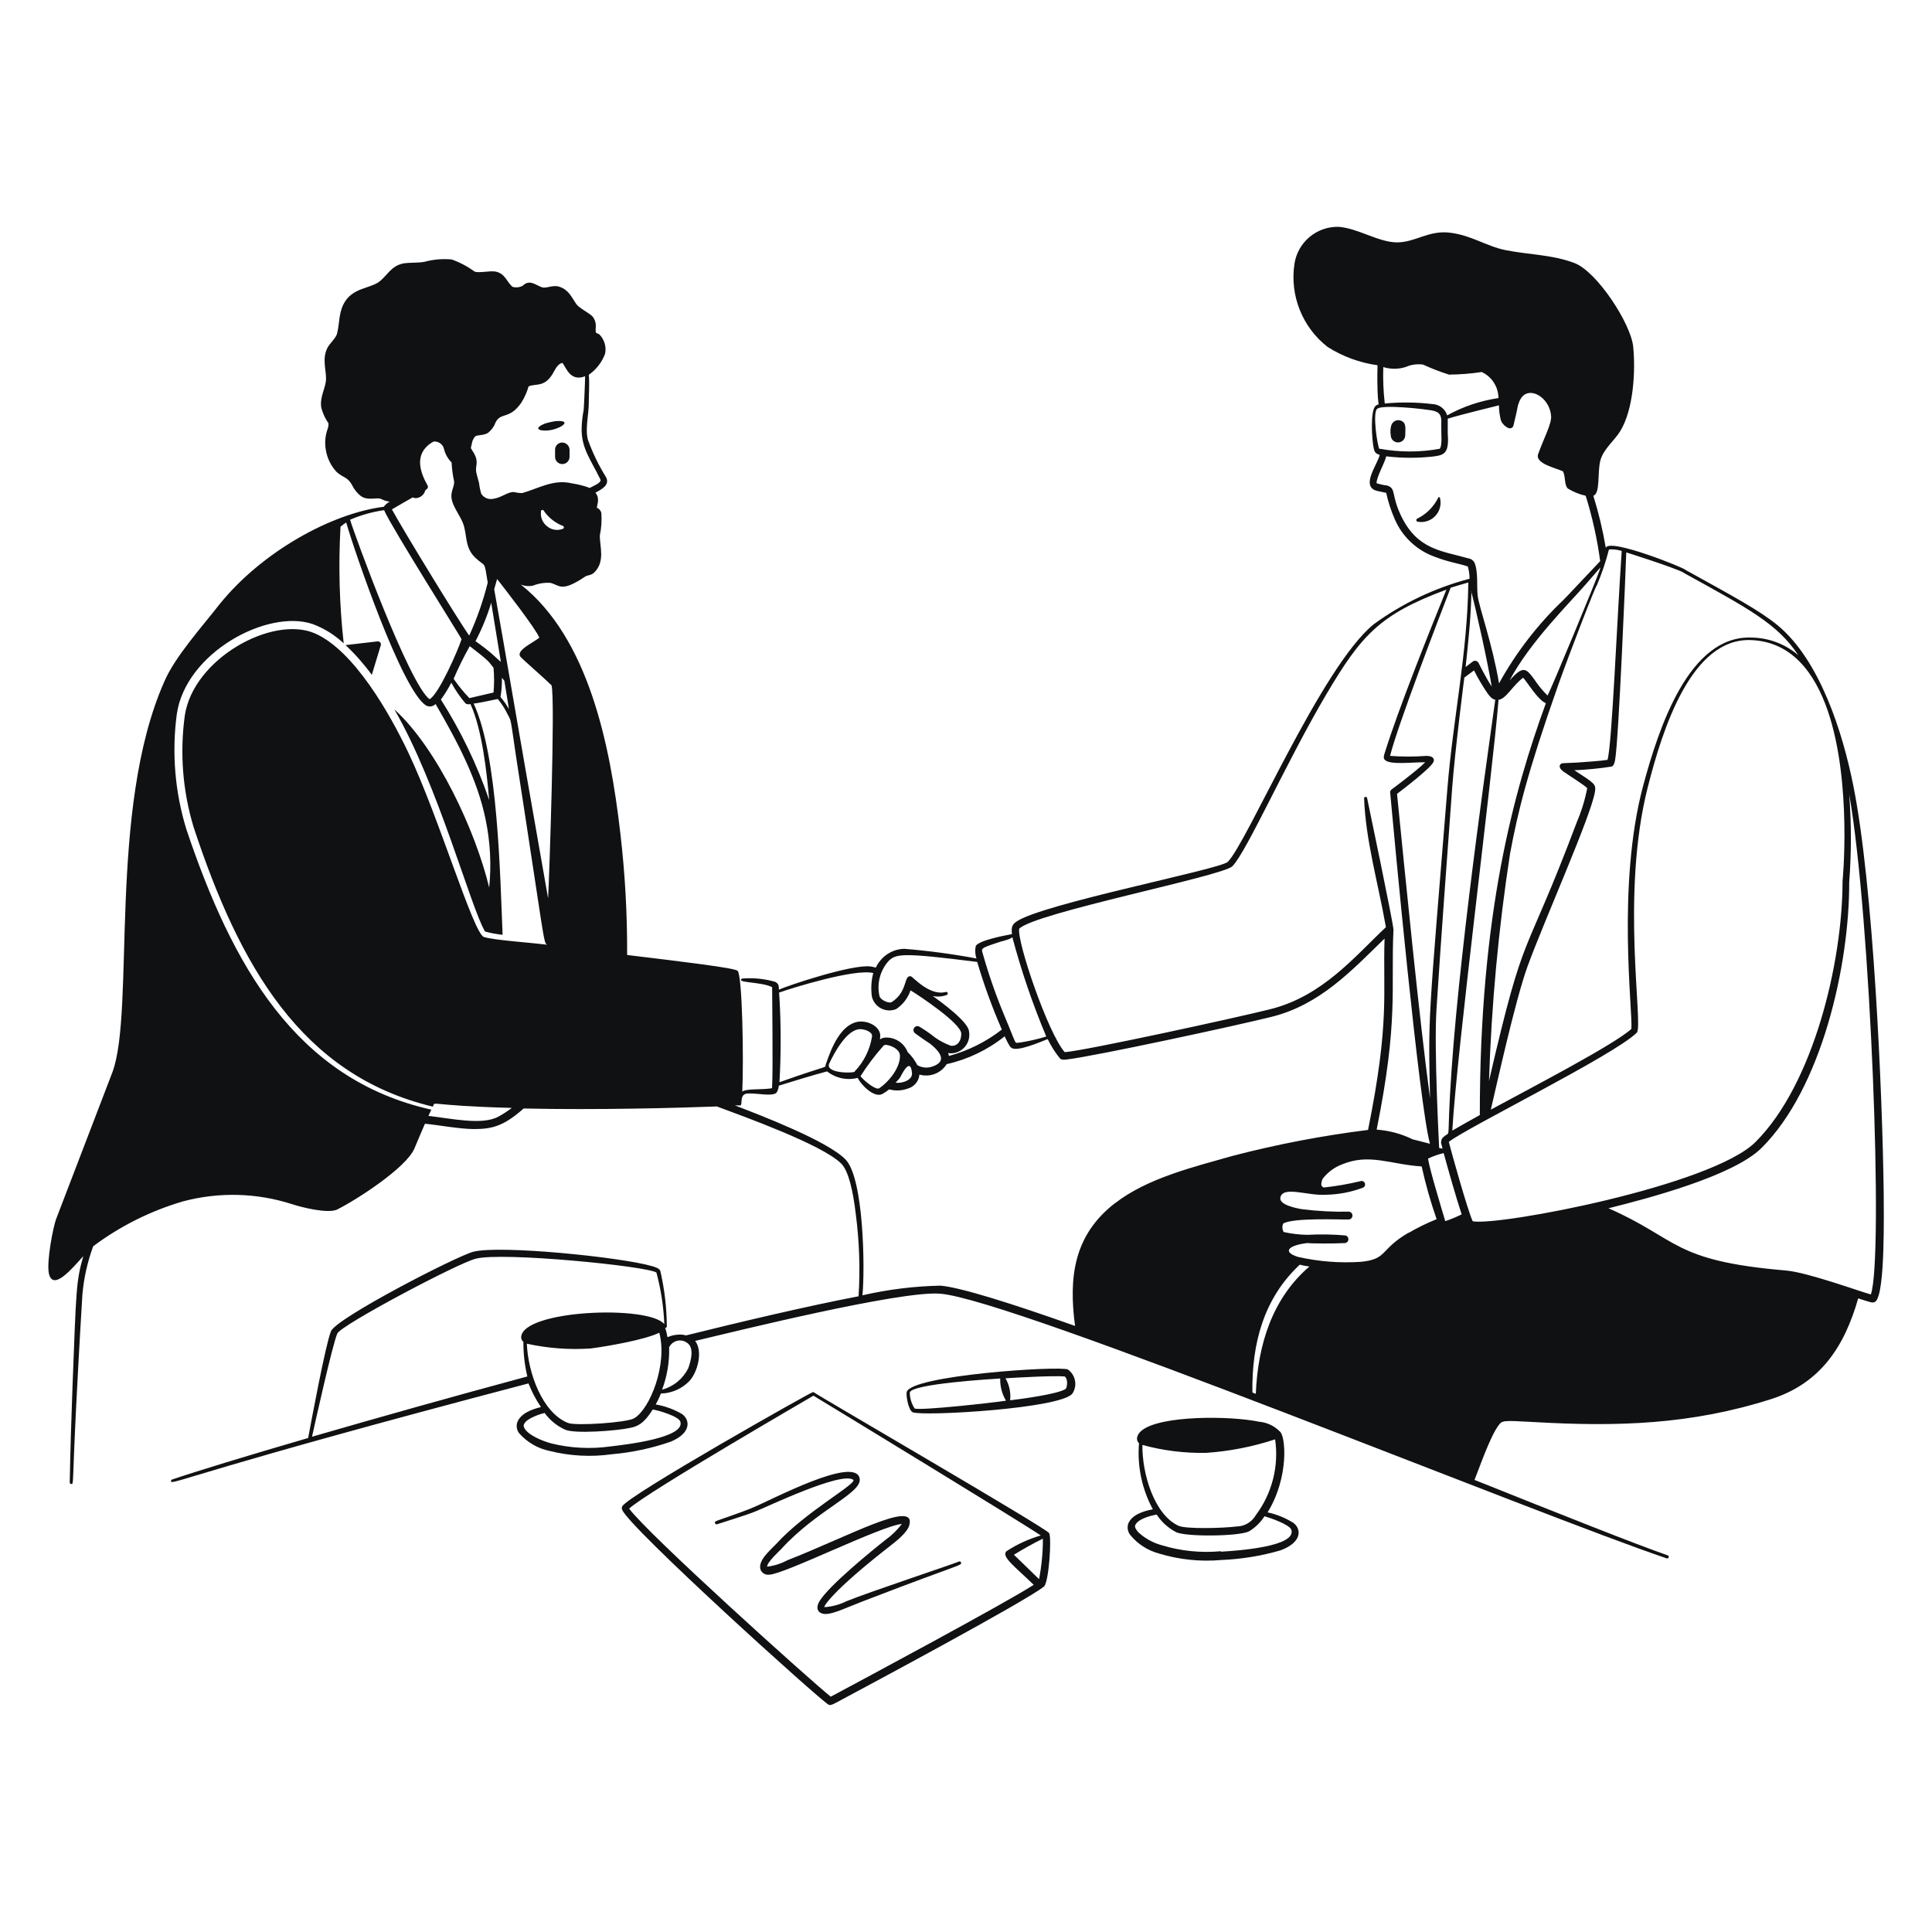 <svg xmlns="http://www.w3.org/2000/svg" width="400" height="400" viewBox="0 0 400 400" fill="none"><path fill-rule="evenodd" clip-rule="evenodd" d="M114.92 93.161V94.581C114.92 94.978 115.078 95.36 115.359 95.641C115.641 95.923 116.022 96.081 116.42 96.081C116.818 96.081 117.199 95.923 117.481 95.641C117.762 95.36 117.92 94.978 117.92 94.581V93.081C117.9 92.686 117.728 92.315 117.442 92.043C117.155 91.771 116.775 91.62 116.38 91.621C116.182 91.623 115.987 91.665 115.806 91.745C115.624 91.824 115.461 91.939 115.325 92.082C115.189 92.226 115.083 92.395 115.013 92.581C114.944 92.766 114.912 92.963 114.92 93.161ZM114.34 88.981C116.54 88.461 118.34 86.981 115.14 87.181C114.347 87.291 113.565 87.465 112.8 87.701C109.8 88.941 112.4 89.441 114.34 88.981ZM297.84 102.901C296.919 104.834 295.377 106.404 293.46 107.361C293.386 107.387 293.323 107.439 293.282 107.506C293.242 107.574 293.226 107.654 293.238 107.732C293.25 107.81 293.288 107.881 293.347 107.934C293.406 107.987 293.481 108.017 293.56 108.021C294.207 108.135 294.873 108.087 295.497 107.883C296.122 107.679 296.687 107.323 297.142 106.849C297.596 106.374 297.927 105.795 298.105 105.162C298.283 104.529 298.301 103.863 298.16 103.221C298.16 103.136 298.126 103.054 298.066 102.994C298.006 102.934 297.925 102.901 297.84 102.901ZM289.88 87.041C289.496 86.942 289.088 86.998 288.744 87.196C288.4 87.394 288.148 87.719 288.04 88.101C287.859 88.752 287.825 89.435 287.94 90.101C287.94 90.499 288.098 90.88 288.379 91.161C288.661 91.443 289.042 91.601 289.44 91.601C289.838 91.601 290.219 91.443 290.501 91.161C290.782 90.88 290.94 90.499 290.94 90.101C290.94 88.661 291.26 87.421 289.88 87.041ZM221.1 283.541C219.48 282.721 188.5 284.741 187.72 288.221C187.56 288.981 188.06 291.901 188.94 292.381C190.68 293.301 220.48 291.621 222.12 288.381C222.586 287.593 222.74 286.658 222.551 285.762C222.363 284.866 221.845 284.074 221.1 283.541ZM189.32 291.541C188.703 290.572 188.371 289.449 188.36 288.301C188.76 286.501 205.26 285.521 207.08 285.401C207.037 287.017 207.453 288.612 208.28 290.001C206 290.361 190.4 292.121 189.32 291.601V291.541ZM220.66 287.541C219.08 288.661 211.06 289.681 209.14 289.921C209.308 288.338 208.972 286.742 208.18 285.361C210.56 285.201 218.18 284.781 220.44 284.981C221.04 285.421 221.06 286.781 220.66 287.581V287.541ZM168.54 288.281C168.486 288.247 168.424 288.229 168.36 288.229C168.296 288.229 168.234 288.247 168.18 288.281C168.18 288.081 129.98 309.601 128.82 311.881C128.768 311.99 128.742 312.11 128.742 312.231C128.742 312.352 128.768 312.471 128.82 312.581C130.04 316.081 169.9 352.121 171.56 352.941C172.04 353.181 172.64 352.761 174.52 351.761C178.52 349.621 212.66 331.381 216.18 328.441C217.16 327.441 217.76 318.441 217.22 317.421C216.68 316.401 168.54 288.481 168.54 288.281ZM172 351.281C167.74 347.901 134 317.501 130.26 312.341C133.74 309.061 167.4 289.561 168.42 288.961C173.58 292.101 210.72 314.701 215.48 317.901C212.964 318.628 210.571 319.727 208.38 321.161C207.24 322.261 210.08 324.301 214.02 328.121C208 332.001 178.14 348.001 172 351.281ZM215.16 326.981C214.96 326.781 210.14 322.081 209.92 321.901C211.863 320.688 213.866 319.573 215.92 318.561C215.926 321.387 215.658 324.206 215.12 326.981H215.16Z" fill="#101113"></path><path fill-rule="evenodd" clip-rule="evenodd" d="M198.54 323.301C197.14 323.901 180.06 329.561 175.24 331.521C173.824 332.227 172.28 332.641 170.7 332.741C170.42 332.741 172.04 329.621 184.3 320.061C185.58 319.061 188.04 317.161 188.3 315.601C189.48 310.441 175.5 318.161 163 323.041C161.708 323.735 160.297 324.183 158.84 324.361C158.7 323.541 161.52 320.961 161.7 320.761C169.16 312.521 178.62 309.121 177.98 306.081C177 301.321 159.64 310.581 155.98 312.081C152.9 313.381 147.98 314.941 148.28 314.941C147.62 315.201 148.28 315.661 148.4 315.601C148.52 315.541 154.86 313.601 156.4 312.921C158.7 312.041 174.08 304.621 176.64 306.361C177.66 307.081 166.78 312.941 160.64 319.721C159.56 320.881 156.64 323.241 157.54 325.161C157.705 325.457 157.956 325.698 158.259 325.851C158.561 326.004 158.903 326.063 159.24 326.021C162.22 326.021 182.54 315.841 186.72 315.521C185.761 316.787 184.614 317.899 183.32 318.821C180.34 321.181 171.7 328.221 169.7 331.461C168.66 333.141 169.52 334.141 170.88 334.161C172.68 334.161 174.88 332.941 180.3 330.901C198.68 323.821 199.26 324.141 198.96 323.481C198.945 323.441 198.922 323.405 198.892 323.374C198.863 323.344 198.827 323.319 198.788 323.302C198.749 323.286 198.707 323.277 198.664 323.277C198.622 323.276 198.58 323.284 198.54 323.301Z" fill="#101113"></path><path fill-rule="evenodd" clip-rule="evenodd" d="M390 247.04C389.74 226.12 387.86 183.42 383.72 162.72C381.54 151.74 376.82 136.72 368.04 129.46C364.32 126.4 358.84 123.46 348.9 117.96C349.02 117.7 333.2 111.3 332.46 113.42C331.846 109.773 330.984 106.171 329.88 102.64C331.36 102.16 330.7 97.84 331.32 95.4C331.94 92.96 334.28 91.22 335.48 89.22C338.18 84.76 338.64 76.98 338.14 71.8C337.66 66.98 330.62 56.22 325.98 54.46C321.34 52.7 316.58 52.76 311.68 51.78C307.68 50.96 304.72 48.74 300.24 48.18C295.76 47.62 293.08 50.18 289.24 50.18C285.4 50.18 281.08 47.2 277.06 46.96C274.876 46.926 272.754 47.686 271.088 49.099C269.421 50.511 268.324 52.48 268 54.64C267.515 57.86 267.897 61.151 269.106 64.174C270.315 67.197 272.308 69.843 274.88 71.84C278.011 73.821 281.53 75.11 285.2 75.62C284.96 85.84 286.04 83.1 284.84 84C283.64 84.9 284.02 91.2 284.44 92.94C284.62 93.64 284.8 93.9 285.66 94.18C285.18 96.18 281.8 100.5 284.84 101.56C285.24 101.7 286.84 101.98 287 102.04C287.41 103.937 288.013 105.787 288.8 107.56C289.576 109.344 290.709 110.949 292.13 112.277C293.551 113.604 295.229 114.627 297.06 115.28C299.94 116.4 302.22 116.7 303.9 117.28C304.132 118.107 304.253 118.961 304.26 119.82C297.118 121.698 290.389 124.892 284.42 129.24C273.6 138.02 258.22 174.44 254.2 178.44C252.64 179.98 215.9 187.1 210.48 190.78C209.42 191.5 209.38 192.12 209.52 193.4C208.2 193.64 202.64 194.68 202.02 195.86C201.837 196.718 201.885 197.608 202.16 198.44C197.211 197.516 192.218 196.849 187.2 196.44C186.282 196.462 185.378 196.676 184.548 197.069C183.718 197.461 182.979 198.024 182.38 198.72C180.7 200.72 182.06 200.38 180.28 200.1C176.5 199.56 162.96 204.1 161.26 204.9C161.26 204.18 161.26 203.68 160.5 203.28C158.268 202.633 155.936 202.403 153.62 202.6C152.22 203.54 157.62 203.22 159.86 204.38C159.86 205.92 160.06 221.72 159.86 224.82C159.86 225.38 159.86 225.3 159.44 225.36C157.44 225.64 154.56 225.36 153.68 226C154 219.04 153.68 202 152.72 201C152.14 200.4 141.46 199.12 129.84 197.72C129.881 189.313 129.414 180.911 128.44 172.56C126.3 154 121.82 132.12 107.82 121.02C108.631 121.352 109.524 121.428 110.38 121.24C111.523 120.787 112.753 120.595 113.98 120.68C115.98 121.22 116.24 122.68 121.24 119.32C121.56 119.1 122.4 119.16 123.06 118.5C125.32 116.24 124.18 113.18 124.18 110.9C124.511 109.35 124.619 107.761 124.5 106.18C124.439 105.945 124.324 105.726 124.164 105.543C124.005 105.359 123.805 105.214 123.58 105.12C123.58 104.46 124.28 103.28 123.28 102C124.72 101.24 126.28 100.36 125.48 98.8C123.952 96.356 122.691 93.754 121.72 91.04C121.1 88.72 121.94 85.76 121.9 83.26C121.9 81.54 122.08 79.48 121.9 77.6C123.443 76.523 124.621 75.003 125.28 73.24C125.426 72.528 125.395 71.791 125.189 71.093C124.983 70.396 124.609 69.759 124.1 69.24C123.44 68.82 123.3 69.24 123.32 68C123.392 67.565 123.373 67.12 123.263 66.693C123.152 66.265 122.954 65.866 122.68 65.52C121.84 64.7 119.92 63.8 119.32 62.96C118.3 61.46 117.7 59.96 115.78 59.36C114.42 58.92 113.14 59.78 112.22 59.48C110.96 59.08 109.66 57.72 108.22 59.16C107.899 59.335 107.546 59.444 107.182 59.482C106.818 59.519 106.451 59.485 106.1 59.38C104.9 58.36 104.6 56.6 102.56 56.22C101.4 56.02 99.12 56.58 98.24 56.22C96.798 55.159 95.208 54.317 93.52 53.72C91.633 53.541 89.729 53.703 87.9 54.2C86.62 54.46 84.98 54.32 83.64 54.52C80.86 54.96 80.06 57.36 78.22 58.52C76.38 59.68 73.28 59.7 71.52 62.3C70.04 64.5 70.36 66.88 69.78 69.08C69.54 70.02 68.26 71.08 67.78 72.04C66.66 74.26 67.52 76.5 67.5 78.42C67.48 80.34 66.14 82.1 66.52 84.42C66.829 85.579 67.336 86.675 68.02 87.66C68.028 87.984 67.988 88.308 67.9 88.62C67.29 90.194 67.165 91.915 67.54 93.56C67.867 95.138 68.629 96.593 69.74 97.76C71.14 98.98 71.86 98.66 72.88 100.4C73.309 101.32 73.954 102.123 74.76 102.74C76.24 103.74 78.06 102.88 78.94 103.32C79.487 103.609 80.085 103.793 80.7 103.86C80.208 104.109 79.782 104.473 79.46 104.92C68.58 106.3 54.22 114.24 45.46 125.1C42 129.56 36.18 136 34 141.16C22.28 167.64 28 209.16 23.28 221.98L11.6 252.44C11.04 253.9 9.6 261.16 10.12 263.66C10.96 267.38 14.86 262.72 17.24 260.08C15.76 265.34 15.78 266.72 15 287.42C14.76 293.9 14.54 300.96 14.44 306.9C14.434 306.943 14.438 306.986 14.45 307.027C14.463 307.069 14.484 307.107 14.512 307.139C14.541 307.171 14.576 307.197 14.615 307.214C14.655 307.232 14.697 307.241 14.74 307.24C15.3 307.24 14.94 307.88 15.76 291.36C16.34 279.74 17 268.9 17.06 268.02C17.356 264.602 18.11 261.238 19.3 258.02C24.885 253.848 31.171 250.705 37.86 248.74C45.305 246.749 53.167 246.95 60.5 249.32C62.5 249.98 67.88 251.32 69.8 250.42C73.8 248.42 84.1 241.8 85.8 237.78C86.64 235.78 87.32 234.16 87.98 232.66C91.04 232.94 94.8 233.72 98.14 233.76C101.88 233.76 104.28 233.16 108.42 229.5C123.64 229.84 140.42 229.38 148.42 229.08C153.76 231.08 170.16 236.94 174.14 240.88C175.7 242.4 176.62 246.64 177.18 251.36C177.917 257.002 178.112 262.702 177.76 268.38C166.8 270.48 152.84 273.8 142.04 276.48C141.435 276.312 140.803 276.264 140.18 276.34C137.32 276.64 138.66 277.8 137.72 274.9C137.765 274.911 137.812 274.91 137.857 274.898C137.901 274.886 137.942 274.863 137.976 274.832C138.01 274.8 138.035 274.76 138.05 274.717C138.064 274.673 138.068 274.626 138.06 274.58C138.031 270.736 137.581 266.907 136.72 263.16C136.58 262.6 135.6 262.32 135 262.14C128.52 260.26 103.5 257.74 98 259.16C94.42 260.1 69.64 272.9 68.52 275.62C67.4 278.34 64.36 294.7 63.8 297.72C50.84 301.5 40.62 304.62 35.62 306.32C35.579 306.334 35.54 306.355 35.508 306.384C35.475 306.413 35.448 306.448 35.43 306.487C35.411 306.527 35.4 306.569 35.399 306.613C35.397 306.656 35.404 306.7 35.42 306.74C35.66 307.48 42.22 304.08 109.42 286.42C110.095 288.144 110.961 289.788 112 291.32C110 291.8 107.74 292.68 107.08 294.52C106.963 294.909 106.943 295.32 107.024 295.718C107.104 296.116 107.281 296.488 107.54 296.8C109.181 298.638 111.368 299.9 113.78 300.4C118.009 301.46 122.403 301.691 126.72 301.08C130.865 300.719 134.95 299.845 138.88 298.48C143.16 296.68 142.88 294 141.24 292.78C139.55 291.786 137.693 291.109 135.76 290.78C137.58 287.48 135.88 288.94 138.6 288.28C140.139 287.913 141.545 287.123 142.66 286C144.42 284.2 145.6 279.76 143.92 277.62C152.36 275.62 186.3 267.22 194.6 267.84C209.66 268.94 319.16 313.96 345.08 322.64C345.121 322.653 345.164 322.658 345.206 322.655C345.249 322.652 345.29 322.64 345.329 322.62C345.367 322.601 345.401 322.574 345.428 322.541C345.456 322.509 345.477 322.471 345.49 322.43C345.503 322.39 345.508 322.347 345.505 322.304C345.501 322.261 345.49 322.22 345.47 322.182C345.451 322.144 345.424 322.11 345.391 322.082C345.359 322.054 345.321 322.033 345.28 322.02C338.5 319.66 323.38 313.64 305.28 306.4C306.16 304.28 308.48 297.44 310.28 295.08C311.02 294.12 310.98 294.04 317.58 294.42C334.88 295.42 350.12 294.96 366.72 289.66C376.86 286.4 381.84 278.88 384.72 268.82C385.3 269 386.88 269.52 387.44 269.64C387.6 269.679 387.767 269.679 387.927 269.641C388.086 269.603 388.235 269.527 388.36 269.42C390.34 267.4 390 250.98 390 247.04ZM116.44 109.52C115.899 109.718 115.314 109.766 114.748 109.66C114.182 109.555 113.654 109.299 113.22 108.92C112.788 108.575 112.45 108.126 112.237 107.616C112.024 107.106 111.943 106.55 112 106C111.974 105.918 111.981 105.829 112.02 105.752C112.06 105.675 112.128 105.617 112.21 105.59C112.292 105.564 112.382 105.571 112.459 105.61C112.535 105.65 112.594 105.718 112.62 105.8C113.608 107.221 115.002 108.308 116.62 108.92C116.672 108.963 116.709 109.02 116.729 109.084C116.748 109.148 116.748 109.216 116.729 109.28C116.71 109.344 116.672 109.401 116.621 109.444C116.569 109.486 116.507 109.513 116.44 109.52ZM97.66 92C97.728 91.413 97.965 90.857 98.34 90.4C98.78 89.96 100.12 90.24 101.06 89.6C101.763 89.045 102.297 88.303 102.6 87.46C103.72 85.24 105.5 86.96 107.98 83.3C108.613 82.271 109.104 81.161 109.44 80C110.84 79.34 112.66 80.3 114.42 77.4C115 76.42 115.38 75.4 116.42 75.12C117.2 75.96 117.98 79.12 121.14 77.9C121.14 78.98 120.9 84.44 120.84 84.88C120.581 86.198 120.44 87.537 120.42 88.88C120.42 92.88 122.26 95.08 124.3 99.26C124.62 99.92 122.94 100.56 122.1 101.02C120.915 100.584 119.689 100.269 118.44 100.08C114.56 99.14 111.46 101.16 108.12 102.08C107.554 102.084 106.99 102.017 106.44 101.88C105.18 101.76 103.86 103.04 102.08 103.28C101.616 103.371 101.135 103.321 100.7 103.136C100.265 102.95 99.896 102.638 99.64 102.24C99.424 101.508 99.27 100.759 99.18 100C99 99.28 98.78 98.56 98.62 97.86C98.3 96.42 99.24 95.86 98.14 93.86C97.38 92.5 97.4 93.1 97.66 92ZM98.42 132.8C99.767 130.245 100.865 127.566 101.7 124.8C102.82 131.76 103.42 135.28 103.7 137.04C102.24 135.82 102.1 135.36 98.42 132.72V132.8ZM104.42 140.94C105.4 146.94 105.18 145.58 105.36 146.82C104.882 145.92 104.298 145.081 103.62 144.32C103.844 142.999 103.944 141.66 103.92 140.32L104.42 140.94ZM97.18 144.54C95.986 143.298 94.895 141.961 93.92 140.54C94.909 138.228 96.024 135.971 97.26 133.78C101.46 137 101.14 136.96 102.18 138.26C102.333 139.964 102.333 141.677 102.18 143.38L97.18 144.54ZM97.44 145.84C99.82 151.14 100.78 159.84 101.28 165.64C98.783 158.335 95.427 151.353 91.28 144.84C92.091 143.732 92.813 142.562 93.44 141.34C94.264 142.874 95.249 144.316 96.38 145.64C96.525 145.731 96.687 145.789 96.857 145.81C97.026 145.831 97.198 145.814 97.36 145.76L97.44 145.84ZM85.56 103.04C85.723 103.091 85.89 103.124 86.06 103.14C86.526 103.119 86.972 102.948 87.333 102.653C87.693 102.357 87.948 101.953 88.06 101.5C88.38 101.3 88.62 101.08 88.6 100.7C88.58 100.32 84.28 94.44 89.76 91.42C90.243 91.368 90.729 91.493 91.127 91.773C91.524 92.053 91.806 92.468 91.92 92.94C92.179 94.007 92.725 94.983 93.5 95.76C93.561 97.039 93.728 98.31 94 99.56C94.16 100.3 93.6 101.26 93.48 102.28C93.2 104.28 95.14 106.48 95.84 108.28C96.78 110.7 96.14 113.3 98.38 115.44C100.62 117.58 100.2 115.82 100.98 120.62C100.047 124.393 98.761 128.069 97.14 131.6C94.88 128.4 83.44 109.72 81.14 105.46C82 104.94 84.68 103.42 85.48 102.96L85.56 103.04ZM79.56 105.7C81.02 109.1 95.56 132.14 95.56 132.34C94.86 134.56 90.84 143.76 88.94 144.76C84.76 141.78 73.3 110.44 72.48 107.6C74.737 106.634 77.11 105.968 79.54 105.62L79.56 105.7ZM100.2 194C98 193.3 90.9 169.2 84.56 155.86C80.76 147.86 73.3 134.64 65.16 131.12C56.36 127.34 40 136.4 38.26 148.16C37.198 155.916 37.825 163.81 40.1 171.3C49.54 199.84 62.32 222.6 89.62 229.12C90.26 227.84 88 228.9 105.96 229.38C105.08 230.065 104.143 230.674 103.16 231.2C99.8 233.02 93.42 231.56 88.7 231.04L89.3 229.74C61.18 223.46 48.02 199.74 38.6 171.74C36.221 164.024 35.539 155.885 36.6 147.88C38.4 135.16 55.34 126.04 64.72 129.2C67.112 130.091 69.301 131.451 71.16 133.2C70.268 125.186 70.047 117.111 70.5 109.06C70.868 108.734 71.262 108.439 71.68 108.18C73.4 114.18 83.2 142.86 88.18 146.04C88.496 146.227 88.866 146.301 89.229 146.25C89.592 146.199 89.928 146.027 90.18 145.76C94.68 153.5 98.88 161.42 100.56 169.76C101.51 174.363 101.753 179.084 101.28 183.76C98.44 172 90.58 155 81.64 146.86C90.78 162.64 97.44 187.88 100.42 192.86C101.612 193.189 102.83 193.416 104.06 193.54C103.54 181.54 103.14 156.52 98.06 145.66C98.68 145.66 103.06 144.72 103.06 144.72C103.85 145.669 104.522 146.71 105.06 147.82C105.88 149.4 105.6 148.2 106.84 156.6C112.84 195.38 112.5 195.18 113.28 195.6C109.36 195.1 102.46 194.68 100.2 194ZM113.48 186C105.68 141.72 105.6 140.48 102.32 122C102.58 121.12 102.78 120.4 102.92 119.88C104.16 121.46 110.92 130.12 111.66 132.02C110.56 133 106.6 134.68 107.8 136.02C108.34 136.64 112.8 140.5 114.2 141.9C114.96 145.12 113.76 180.4 113.48 186ZM64.6 297.46C65.16 294.92 68.82 278.4 69.84 276.08C70.58 274.36 94.7 261.56 98.5 260.6C103.98 259.16 133.82 262.12 135.9 263.46C136.839 266.949 137.389 270.531 137.54 274.14C134.18 270.14 108.18 271.2 107.9 276.84C107.895 277.025 107.933 277.209 108.013 277.376C108.093 277.543 108.212 277.689 108.36 277.8C108.347 280.218 108.622 282.628 109.18 284.98C93.82 289.12 78.46 293.44 64.6 297.46ZM140.86 294.34C141.88 297.64 129.9 299.06 126.44 299.46C122.332 300.046 118.149 299.835 114.12 298.84C112.36 298.36 109.1 297.08 108.48 295.48C108.18 294.72 109.16 294 109.88 293.62C110.792 293.144 111.76 292.781 112.76 292.54C113.85 294.042 115.311 295.234 117 296C119 296.88 127.54 296.26 130.5 295.62C131.8 295.34 133.18 294.96 135.14 291.82C136.34 292 140.52 293.24 140.86 294.34ZM131.3 293.64C129.8 294.54 119.2 295.26 117.58 294.6C112.22 292.46 109.3 284.1 109.08 278.2C113.437 279.159 117.909 279.489 122.36 279.18C125.7 278.74 133.6 277.38 136.5 275.92C138.24 282.48 134.56 291.74 131.3 293.64ZM142.48 283.32C141.939 284.391 141.178 285.336 140.248 286.094C139.318 286.852 138.238 287.406 137.08 287.72C138.126 284.915 138.622 281.934 138.54 278.94C138.698 278.61 138.927 278.318 139.211 278.087C139.495 277.855 139.827 277.689 140.183 277.601C140.538 277.513 140.909 277.505 141.268 277.578C141.628 277.65 141.966 277.801 142.26 278.02C143.76 279 143.1 281.62 142.48 283.32ZM348.48 118.54C362 126 368 129.12 372.32 135.66C369.603 133.324 366.144 132.027 362.56 132C349.74 131.56 343.44 150.54 340.16 162.82C334.72 183.3 338.06 209.22 337.76 213.02C334.3 216.24 316.58 225.44 308.66 229.74C309.76 225.1 313.68 207.2 316.24 200.14C319.68 190.66 329.58 168.58 330.24 163.78C330.42 162.36 330.14 162.18 325.94 159.46C327.56 159.46 331.94 159.02 333.3 158.76C333.88 158.76 334.18 158.5 334.4 157.28C335.14 153.04 336.58 118.1 336.7 114.38C336.56 114.3 346.76 117.56 348.54 118.54H348.48ZM333.06 113.76C333.971 113.695 334.886 113.796 335.76 114.06C334.76 128.56 333.76 154.06 332.82 157.32C331.76 157.52 328 157.78 326.54 157.88C323.42 158.06 323.34 157.88 323.02 158.32C322.7 158.76 323.14 159.36 323.72 159.76C324.74 160.48 328.14 162.62 328.62 163.18C328.158 165.562 327.448 167.888 326.5 170.12C315.2 200.12 315.88 190.9 308.28 223.8C308.788 208.04 310.244 192.325 312.64 176.74C314.24 168.16 316.18 160.1 322.64 141.74C325.18 134.64 330.44 121.04 330.64 121.12C331.643 118.73 332.472 116.27 333.12 113.76H333.06ZM298.32 236.5C298.7 237.98 298.7 237.78 298.58 237.8L297.96 237.68C297.96 237.48 296.88 217.4 297.4 209.1C298.34 194.4 299.54 178.46 300.66 163.1C301.2 155.66 303.24 139.68 303.18 140.28L305.18 138.8C306.01 140.456 306.952 142.053 308 143.58C308.4 144.12 308.94 144.8 309.58 144.86C309.14 148.48 302.48 193.14 300.52 221.68C299.44 237.22 300.52 233.92 298.94 235.34C298.753 235.467 298.602 235.641 298.504 235.845C298.405 236.049 298.363 236.275 298.38 236.5H298.32ZM310.2 144.88C311.72 144.88 313.36 141.68 315.36 140.32C316.14 141.14 318.5 145.06 320.06 145.58C313.44 163.74 306.36 189.06 306.38 230.86C304.68 231.78 302.38 233.1 300.68 234.08C301.68 217.06 308.92 161.2 310.26 144.88H310.2ZM331.2 118C330.56 120 321.06 142.94 320.4 144C319.369 142.989 318.45 141.869 317.66 140.66C315.98 138.4 315.4 137.66 312.54 140.88C316.78 132.88 325.06 124.76 328.54 120.72C331.86 116.92 331.42 117.24 331.2 118ZM286.4 76C287.892 76.46 289.488 76.46 290.98 76C292.122 75.493 293.382 75.313 294.62 75.48C296.368 76.286 298.165 76.981 300 77.56C302.27 77.54 304.536 77.36 306.78 77.02C307.809 77.501 308.68 78.263 309.292 79.219C309.905 80.175 310.233 81.285 310.24 82.42C306.513 82.962 302.914 84.174 299.62 86C299.418 85.344 299.017 84.766 298.472 84.347C297.928 83.928 297.267 83.688 296.58 83.66C293.301 83.266 289.988 83.225 286.7 83.54C286.408 80.985 286.308 78.411 286.4 75.84V76ZM285.62 93.06C285.12 92.18 284.14 85.36 285.14 84.62C285.3 84.82 284.6 84.2 288.4 84.24C291.078 84.325 293.75 84.565 296.4 84.96C298.2 85.28 298.5 86.1 298.4 87.84C298.4 91.06 298.5 90.74 298.4 91.74C298.4 92.02 298.28 92.76 298.06 92.92C293.946 93.665 289.732 93.658 285.62 92.9V93.06ZM304 115.6C298.52 114.04 293.5 113.84 290.12 106.88C287.94 102.4 289.14 101.1 287.16 100.52C286.426 100.433 285.702 100.272 285 100.04C285 98.7 286.68 95.9 287 94.48C290.322 94.877 293.679 94.877 297 94.48C299 94.18 300.06 93.84 299.74 89.78V86.68C302.88 85.72 309.54 84.14 310.34 83.92C310.345 85.008 310.493 86.091 310.78 87.14C311.093 87.8 311.632 88.326 312.3 88.62C312.407 88.668 312.523 88.69 312.64 88.685C312.757 88.68 312.871 88.649 312.974 88.593C313.076 88.536 313.164 88.457 313.231 88.362C313.298 88.266 313.342 88.156 313.36 88.04C313.82 86.18 314.18 84.52 314.32 83.72C314.32 84.16 314.5 82.32 315.82 81.6C317.82 80.56 320.92 82.88 321.14 86.16C321.26 87.76 319.66 90.66 318.46 94C317.74 96 322.1 96.86 323.62 97.6C324.18 98.9 323.84 100.36 324.6 101.14C325.741 101.843 326.992 102.35 328.3 102.64C329.68 107.061 330.683 111.591 331.3 116.18C326.22 121.52 325.08 122.8 323.72 124.18C318.407 129.229 313.901 135.064 310.36 141.48C308.94 133.14 306.24 125.78 305.94 123.36C305.7 121.48 306.1 118.16 305.22 116.38C305.087 116.168 304.908 115.989 304.697 115.854C304.486 115.719 304.248 115.632 304 115.6ZM304.58 122.38C305.54 125.94 308.1 137.5 308.84 142.14C307.62 140.3 306.12 137.26 306.12 137.26C306.068 137.152 305.992 137.056 305.898 136.981C305.804 136.906 305.695 136.853 305.578 136.826C305.46 136.799 305.339 136.799 305.221 136.826C305.104 136.853 304.994 136.905 304.9 136.98L303.44 138.1C304 132.9 304.56 127.6 304.64 122.38H304.58ZM304 120.6C303.82 135.32 300.88 148.44 299.68 163.1C295.68 212.38 295.68 209.96 296.08 227.4C293.92 211.64 290.9 180.98 289.24 164.36C290.42 163.46 296.12 159.12 296.76 157.8C297.06 157.16 296.76 156.5 295.32 156.5C292.817 156.689 290.303 156.689 287.8 156.5C289.32 150.3 298.02 127.68 300.34 121.68C301.52 121.34 302.5 121 304 120.6ZM211.02 192.28C214.12 189.02 253.02 181.42 255.14 179.36C258.12 176.36 266.32 157.74 274.68 143.62C281.78 131.62 285.64 127.18 299.46 122.08C296.14 130.3 289.66 146.38 286.74 155.74C286.56 156.32 286.3 156.96 286.74 157.34C287.84 158.42 292.44 157.78 295.08 157.82C293.22 159.68 288.1 163.46 288.1 163.46C288.001 163.533 287.924 163.631 287.875 163.743C287.825 163.855 287.807 163.978 287.82 164.1C288.66 173.38 293.82 228.76 296.06 236.8L292.46 235.88C290.133 234.738 287.606 234.059 285.02 233.88C289.58 211.2 287.94 204.86 288.5 192.5C288.5 191.22 283.1 165.5 283.06 165.3C283.06 165.215 283.026 165.134 282.966 165.074C282.906 165.014 282.825 164.98 282.74 164.98C282.655 164.98 282.574 165.014 282.514 165.074C282.454 165.134 282.42 165.215 282.42 165.3C282.76 174.06 285.24 182.4 286.94 191.96C280.54 197.96 273.84 206.26 262.94 208.96C256.2 210.66 224.64 217.54 220.44 217.84C217 214 210.48 194.84 211.02 192.28ZM207.22 194.94C207.22 194.94 209.62 194.36 209.58 193.98C211.448 201.008 213.8 207.898 216.62 214.6C214.802 215.163 212.943 215.584 211.06 215.86C209.92 215.86 210.72 216.86 207.94 210.26C206.227 206.157 204.758 201.957 203.54 197.68C203.2 196.3 202.62 196.44 207.22 194.94ZM183.8 199.16C185.38 197.42 186.52 197.16 202.32 199.16C203.725 203.929 205.429 208.605 207.42 213.16C204.169 215.695 200.442 217.552 196.46 218.62C196.34 217.76 196.06 218.02 196.74 218.08C197.314 218.097 197.885 217.984 198.41 217.75C198.935 217.516 199.401 217.168 199.773 216.73C200.145 216.293 200.415 215.777 200.561 215.222C200.708 214.666 200.728 214.085 200.62 213.52C200.46 211.52 194.74 207.36 193.12 206.22C194.082 206.418 195.08 206.342 196 206C196.082 205.974 196.151 205.916 196.19 205.839C196.229 205.762 196.237 205.673 196.21 205.59C196.184 205.508 196.125 205.44 196.049 205.4C195.972 205.361 195.882 205.354 195.8 205.38C192.44 206.26 189.04 202.26 188.6 202.14C187.06 201.76 188.02 205.34 184.6 207.48C184.1 207.8 182.18 207.08 182.06 206.1C181.808 204.887 181.834 203.633 182.135 202.431C182.437 201.229 183.006 200.111 183.8 199.16ZM161.44 205.46C164 204.54 177.04 200.5 180.8 201.46C180.377 203.058 180.282 204.725 180.52 206.36C180.647 206.88 180.885 207.366 181.217 207.785C181.549 208.205 181.967 208.547 182.444 208.79C182.92 209.033 183.443 209.171 183.978 209.193C184.512 209.216 185.045 209.123 185.54 208.92C186.934 207.991 187.982 206.627 188.52 205.04C190.3 206.12 199.14 211.98 199.02 214.06C199.02 215.46 198.28 216.64 196.88 216.52C195.698 216.097 194.581 215.511 193.56 214.78C192.533 213.96 191.45 213.212 190.32 212.54C190.14 212.447 189.932 212.424 189.736 212.474C189.54 212.525 189.37 212.647 189.258 212.816C189.147 212.984 189.101 213.189 189.131 213.389C189.161 213.589 189.264 213.771 189.42 213.9C189.42 213.9 190.92 215.02 192.58 216.1C195.08 218.1 195.94 219.94 192.84 220.88C192.355 221.024 191.845 221.067 191.343 221.005C190.84 220.943 190.356 220.778 189.92 220.52C189.41 219.514 188.734 218.601 187.92 217.82C187.557 216.886 186.905 216.092 186.06 215.552C185.215 215.013 184.221 214.756 183.22 214.82C182.18 214.94 182.1 215.46 182.2 214.98C182.68 212.6 179.64 211.16 177.52 211.56C174.1 212.24 172.2 216.76 171.08 220.06C170.4 221.5 173.08 219.9 161.38 224.06C161.71 218.252 161.71 212.429 161.38 206.62C161.28 205.24 161.24 205.56 161.44 205.46ZM171.64 220.28C172.74 217.92 175.16 213.5 177.74 213.1C178.74 212.92 180.76 213.6 180.54 214.62C180.107 217.329 178.858 219.84 176.96 221.82C177.2 222.22 170.94 222.34 171.64 220.28ZM182.96 216.46C183.44 215.98 186.24 216.96 186.32 218.46C186.46 220.96 184.08 223.94 182.02 225.32C181.36 225.78 178.76 223.66 178.16 222.8C179.589 220.562 181.194 218.442 182.96 216.46ZM186.34 223.12C186.48 222.92 188.48 218.48 188.82 222.16C188.96 223.6 186.82 224.36 185.42 224.16C185.745 223.831 186.053 223.483 186.34 223.12ZM230.82 249.12C222.4 255.66 221.2 264.26 222.58 274.52C209.06 269.72 198.74 266.52 194.72 266.18C189.279 266.292 183.864 266.963 178.56 268.18C179.1 262.8 178.86 243.92 175.04 240.04C171.22 236.16 157.36 230.86 152.14 228.86H153.32C153.78 228.62 153.02 226.52 154.76 226.4C156.86 226.28 159.8 227.08 160.76 226.24C161.047 225.805 161.212 225.301 161.24 224.78C163.44 224.08 168.62 222.5 171.24 221.82C172.121 222.519 173.152 223.004 174.252 223.237C175.353 223.469 176.492 223.443 177.58 223.16C178.18 224.5 180.98 227.44 182.72 226.48C183.203 226.202 183.664 225.887 184.1 225.54C185.365 225.891 186.709 225.835 187.94 225.38C188.592 225.203 189.173 224.829 189.606 224.311C190.039 223.792 190.302 223.153 190.36 222.48C191.407 222.781 192.524 222.733 193.541 222.343C194.559 221.954 195.422 221.244 196 220.32C200.385 219.335 204.488 217.365 208 214.56C208.38 215.38 208.74 216.08 209.04 216.56C209.139 216.729 209.279 216.87 209.447 216.972C209.614 217.073 209.805 217.131 210 217.14C212 217.34 216.72 215.14 216.92 215.14C217.605 216.57 218.458 217.912 219.46 219.14C219.82 219.5 220.42 219.4 220.98 219.34C226.78 218.64 255.58 212.44 263.28 210.52C273.28 208.02 279.8 201 286.66 194.32C286.28 205.8 287.78 211.4 283.24 233.94C273.8 235.114 264.446 236.905 255.24 239.3C247.18 241.6 237.58 243.88 230.82 249.14V249.12ZM260 288.58L259.3 288.3C259.14 278.14 261.66 268.78 269.1 261.84C269.758 262.008 270.426 262.135 271.1 262.22C263.44 268.78 260.42 278.34 260 288.58ZM291.58 255.24C285.58 258.76 287.34 260.66 281.84 261.24C277.434 261.543 273.007 261.199 268.7 260.22C265.22 259.1 267.06 257.76 270.7 257.36C271.32 257.46 276.2 257.5 278.5 257.36C278.688 257.33 278.859 257.234 278.983 257.09C279.106 256.945 279.174 256.761 279.174 256.57C279.174 256.38 279.106 256.196 278.983 256.051C278.859 255.906 278.688 255.81 278.5 255.78C275.906 255.557 273.3 255.517 270.7 255.66C269.045 255.636 267.396 255.442 265.78 255.08C265.619 254.818 265.526 254.52 265.508 254.213C265.491 253.906 265.55 253.599 265.68 253.32C267.78 252.06 277.68 252.54 279.32 252.48C279.513 252.45 279.689 252.352 279.816 252.203C279.943 252.055 280.012 251.866 280.012 251.67C280.012 251.475 279.943 251.286 279.816 251.138C279.689 250.989 279.513 250.891 279.32 250.86C276.038 250.93 272.756 250.756 269.5 250.34C268.1 250.1 264.84 249.4 265.08 247.98C265.52 245.42 270.78 247.62 274.48 247.36C277.09 247.321 279.675 246.834 282.12 245.92C282.303 245.865 282.456 245.739 282.546 245.57C282.637 245.401 282.656 245.203 282.6 245.02C282.544 244.837 282.418 244.684 282.25 244.594C282.081 244.504 281.883 244.485 281.7 244.54C279.198 245.142 276.659 245.583 274.1 245.86C273.938 245.827 273.793 245.735 273.694 245.602C273.595 245.47 273.547 245.306 273.56 245.14C273.589 244.767 273.683 244.401 273.84 244.06C274.871 242.715 276.256 241.684 277.84 241.08C283.52 238.72 287.84 241.08 294.34 241.5C295.156 245.199 296.191 248.845 297.44 252.42C295.447 253.217 293.515 254.16 291.66 255.24H291.58ZM299.22 252.8C298.52 250.44 295.92 241.88 295.66 239.88C296.692 239.376 297.78 238.993 298.9 238.74C299.82 242.16 301.52 248.1 302.62 251.42C301.547 251.957 300.438 252.418 299.3 252.8H299.22ZM304.88 252.8C303.82 250.4 300.68 239.22 299.96 236.42C303.4 233.6 334.28 218.42 338.88 213.8C340.32 212.36 335.46 185.26 341.16 162.96C344.2 150.96 350.16 132.1 362.46 132.52C370.9 132.8 375.72 139.24 378.46 147.28C383.48 162.08 381.48 182.62 381.48 182.42C381.48 199.2 375.48 224.42 363.48 236.42C354.42 245.5 310.52 253.82 304.96 252.86L304.88 252.8ZM387.34 268C385 267.38 374.26 263.42 369.72 263.04C346.14 261.04 347.6 256.56 333.02 250.16C341.02 248.16 358.8 243.52 364.7 237.68C377.16 225.32 382.92 199.84 382.86 182.6C383.323 176.563 383.323 170.498 382.86 164.46C387.28 189.54 390 260.4 387.34 268Z" fill="#101113"></path><path fill-rule="evenodd" clip-rule="evenodd" d="M78.1 132.8L71.54 133.56C73.54 135.441 75.361 137.503 76.98 139.72L78.8 133.72C78.856 133.613 78.879 133.492 78.869 133.371C78.858 133.251 78.814 133.136 78.741 133.039C78.667 132.943 78.568 132.869 78.455 132.827C78.341 132.785 78.219 132.776 78.1 132.8ZM267.82 315.321C266.17 314.276 264.349 313.531 262.44 313.12C266.98 305.741 266.16 297.12 264.96 296.36C263.831 295.209 262.327 294.5 260.72 294.36C254.72 293.1 240.18 293.001 236.34 296.201C235.5 296.901 235 298.04 235.82 298.8C235.43 303.541 236.423 308.293 238.68 312.481C236.68 312.861 234.36 313.621 233.6 315.421C233.469 315.808 233.433 316.221 233.496 316.625C233.559 317.028 233.718 317.411 233.96 317.74C235.495 319.644 237.597 321.01 239.96 321.641C244.134 322.911 248.514 323.366 252.86 322.981C257.012 322.811 261.129 322.14 265.12 320.981C269.54 319.341 269.5 316.641 267.82 315.321ZM236.52 299.161C240.819 300.335 245.264 300.887 249.72 300.8C254.578 300.468 259.376 299.527 264 298.001C264.401 300.752 264.253 303.555 263.567 306.25C262.88 308.944 261.668 311.476 260 313.701C259.597 314.407 259.015 314.995 258.313 315.406C257.611 315.816 256.813 316.035 256 316.041C253.2 316.401 245.56 316.601 244 315.9C238.94 313.561 236.44 305.061 236.52 299.161ZM252.78 321.161C248.652 321.552 244.487 321.13 240.52 319.921C238.724 319.431 237.071 318.519 235.7 317.261C235.38 316.921 234.86 316.241 235.02 315.821C235.54 314.501 238.08 313.82 239.48 313.58C240.482 315.109 241.859 316.355 243.48 317.201C245.48 318.221 256.56 318.101 258.62 317.041C259.904 316.257 260.992 315.189 261.8 313.921C262.98 314.261 267.1 315.661 267.38 316.781C268.28 320.221 256.38 321.041 252.78 321.261V321.161Z" fill="#101113"></path></svg>